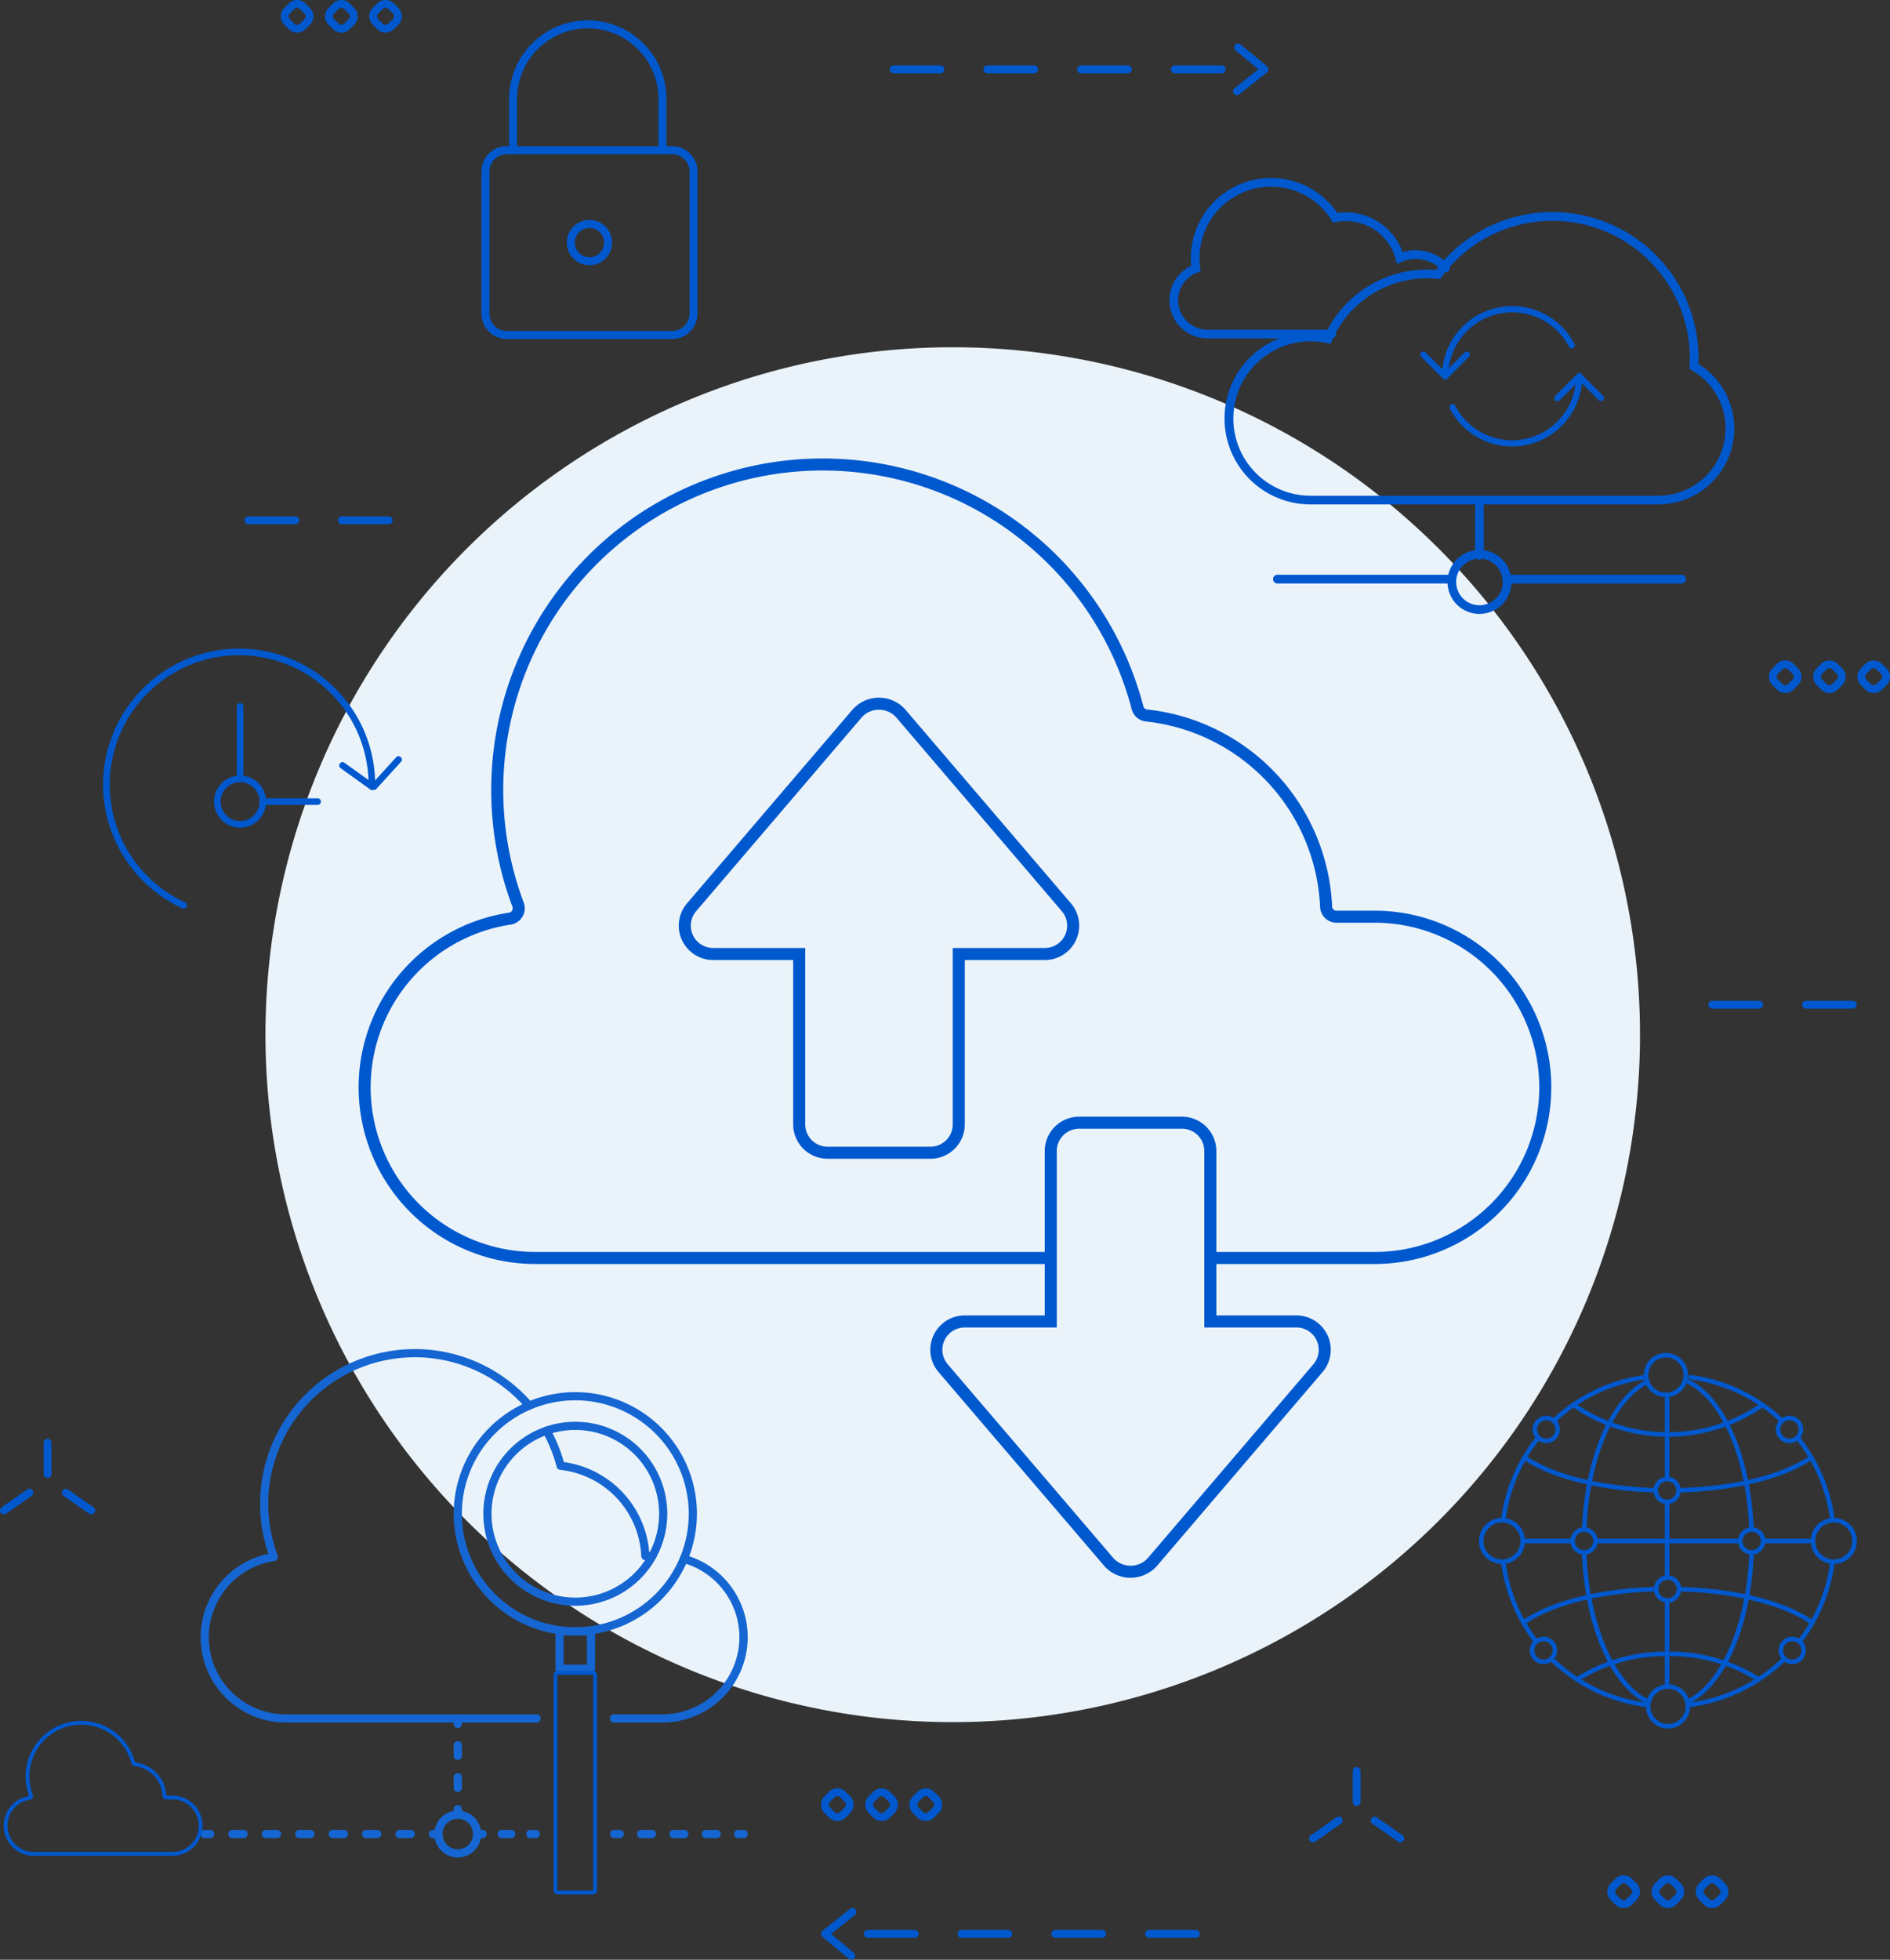 <svg id="Vetor_Nuvem" data-name="Vetor Nuvem" xmlns="http://www.w3.org/2000/svg" width="345.496" height="358.161" viewBox="0 0 345.496 358.161">
  <rect x="0" y="0" width="345.496" height="358.161" fill="#333333" stroke="none"/>
  <g id="Grupo_6574" data-name="Grupo 6574" transform="translate(0 0)">
    <g id="Grupo_6420" data-name="Grupo 6420" transform="translate(48.527 63.466)">
      <path id="Caminho_14816" data-name="Caminho 14816" d="M125.635,0A125.635,125.635,0,1,1,0,125.635,125.635,125.635,0,0,1,125.635,0Z" fill="#eaf3f9"/>
    </g>
    <g id="Grupo_6573" data-name="Grupo 6573">
      <g id="Grupo_6424" data-name="Grupo 6424" transform="translate(239.3 322.926)">
        <g id="Grupo_6421" data-name="Grupo 6421" transform="translate(11.282 9.094)">
          <path id="Caminho_14690" data-name="Caminho 14690" d="M959.618,959.767a.709.709,0,0,1-.408-.128l-4.685-3.27a.714.714,0,1,1,.817-1.171l4.685,3.268a.714.714,0,0,1-.409,1.3Z" transform="translate(-954.22 -955.07)" fill="#0058ce"/>
        </g>
        <g id="Grupo_6422" data-name="Grupo 6422" transform="translate(7.983)">
          <path id="Caminho_14691" data-name="Caminho 14691" d="M952.547,955.63a.714.714,0,0,1-.714-.715V949.2a.714.714,0,0,1,1.427,0v5.713A.713.713,0,0,1,952.547,955.63Z" transform="translate(-951.833 -948.489)" fill="#0058ce"/>
        </g>
        <g id="Grupo_6423" data-name="Grupo 6423" transform="translate(0 9.095)">
          <path id="Caminho_14692" data-name="Caminho 14692" d="M946.772,959.767a.714.714,0,0,1-.409-1.3l4.685-3.268a.714.714,0,1,1,.816,1.171l-4.684,3.27A.709.709,0,0,1,946.772,959.767Z" transform="translate(-946.056 -955.07)" fill="#0058ce"/>
        </g>
      </g>
      <g id="Grupo_6427" data-name="Grupo 6427" transform="translate(150.083 348.71)">
        <g id="Grupo_6425" data-name="Grupo 6425" transform="translate(7.832 4.011)">
          <path id="Caminho_14693" data-name="Caminho 14693" d="M922.276,989.23h-8.57a.714.714,0,0,1,0-1.429h8.57a.714.714,0,0,1,0,1.429Zm-17.138,0h-8.57a.714.714,0,1,1,0-1.429h8.57a.714.714,0,0,1,0,1.429Zm-17.139,0H879.43a.714.714,0,0,1,0-1.429H888a.714.714,0,1,1,0,1.429Zm-17.137,0h-8.57a.714.714,0,0,1,0-1.429h8.57a.714.714,0,0,1,0,1.429Z" transform="translate(-861.578 -987.801)" fill="#0058ce"/>
        </g>
        <g id="Grupo_6426" data-name="Grupo 6426">
          <path id="Caminho_14694" data-name="Caminho 14694" d="M861.45,994.349a.714.714,0,0,1-.456-.164l-4.826-4.01a.716.716,0,0,1,.012-1.11l5.039-4.009a.714.714,0,0,1,.89,1.118l-4.352,3.463,4.15,3.449a.714.714,0,0,1-.458,1.263Z" transform="translate(-855.911 -984.899)" fill="#0058ce"/>
        </g>
      </g>
      <g id="Grupo_6431" data-name="Grupo 6431" transform="translate(150.083 326.839)">
        <g id="Grupo_6428" data-name="Grupo 6428">
          <path id="Caminho_14695" data-name="Caminho 14695" d="M886.013,953.721a2.135,2.135,0,0,1-1.515-.626l-.842-.842a2.147,2.147,0,0,1,0-3.031l.842-.84a2.146,2.146,0,0,1,3.03,0l.841.84a2.144,2.144,0,0,1,0,3.031h0l-.841.842A2.135,2.135,0,0,1,886.013,953.721Zm0-4.538a.71.71,0,0,0-.5.209l-.842.842a.716.716,0,0,0,0,1.012l.842.84a.714.714,0,0,0,1.01,0l.842-.84a.718.718,0,0,0,0-1.012l-.842-.842A.712.712,0,0,0,886.013,949.183Zm1.851,2.566h0Z" transform="translate(-883.031 -947.757)" fill="#0058ce"/>
        </g>
        <g id="Grupo_6429" data-name="Grupo 6429" transform="translate(8.083 0.019)">
          <path id="Caminho_14696" data-name="Caminho 14696" d="M891.864,953.718a2.124,2.124,0,0,1-1.514-.627l-.842-.842a2.145,2.145,0,0,1,0-3.031l.842-.84a2.192,2.192,0,0,1,3.029,0l.842.84a2.148,2.148,0,0,1,0,3.031h0l-.843.842A2.12,2.12,0,0,1,891.864,953.718Zm0-4.54a.711.711,0,0,0-.506.208l-.842.842a.715.715,0,0,0,0,1.012l.842.84a.729.729,0,0,0,1.01,0l.843-.84a.717.717,0,0,0,0-1.012l-.84-.842A.713.713,0,0,0,891.864,949.178Zm1.852,2.566h0Z" transform="translate(-888.88 -947.771)" fill="#0058ce"/>
        </g>
        <g id="Grupo_6430" data-name="Grupo 6430" transform="translate(16.168 0.019)">
          <path id="Caminho_14697" data-name="Caminho 14697" d="M897.714,953.718a2.13,2.13,0,0,1-1.516-.627l-.84-.842a2.145,2.145,0,0,1,0-3.031l.842-.84a2.192,2.192,0,0,1,3.029,0l.842.84a2.147,2.147,0,0,1,0,3.031h0l-.842.842A2.127,2.127,0,0,1,897.714,953.718Zm0-4.54a.7.7,0,0,0-.5.208l-.843.842a.718.718,0,0,0,0,1.012l.841.84a.728.728,0,0,0,1.01,0l.841-.84a.715.715,0,0,0,0-1.012l-.841-.842A.708.708,0,0,0,897.714,949.178Zm1.852,2.566h0Z" transform="translate(-894.73 -947.771)" fill="#0058ce"/>
        </g>
      </g>
      <g id="Grupo_6435" data-name="Grupo 6435" transform="translate(293.825 342.743)">
        <g id="Grupo_6432" data-name="Grupo 6432">
          <path id="Caminho_14698" data-name="Caminho 14698" d="M983.379,988.706a2.141,2.141,0,0,1-1.514-.626l-.841-.843a2.145,2.145,0,0,1,0-3.029l.841-.843a2.148,2.148,0,0,1,3.029,0l.843.843a2.146,2.146,0,0,1,0,3.029h0l-.842.843A2.142,2.142,0,0,1,983.379,988.706Zm0-4.539a.716.716,0,0,0-.506.208l-.841.843a.715.715,0,0,0,0,1.009l.841.843a.714.714,0,0,0,1.01,0l.842-.843a.715.715,0,0,0,0-1.009l-.842-.843A.714.714,0,0,0,983.381,984.167Zm1.852,2.565h0Z" transform="translate(-980.397 -982.74)" fill="#0058ce"/>
        </g>
        <g id="Grupo_6433" data-name="Grupo 6433" transform="translate(8.084)">
          <path id="Caminho_14699" data-name="Caminho 14699" d="M989.229,988.707a2.135,2.135,0,0,1-1.515-.627l-.841-.843a2.145,2.145,0,0,1,0-3.029l.841-.843a2.148,2.148,0,0,1,3.029,0l.843.843a2.146,2.146,0,0,1,0,3.029l-.842.843A2.137,2.137,0,0,1,989.229,988.707Zm0-4.54a.716.716,0,0,0-.5.208l-.842.843a.715.715,0,0,0,0,1.009l.842.843a.729.729,0,0,0,1.01,0l.841-.843h0a.715.715,0,0,0,0-1.009l-.841-.843A.711.711,0,0,0,989.229,984.167Z" transform="translate(-986.247 -982.74)" fill="#0058ce"/>
        </g>
        <g id="Grupo_6434" data-name="Grupo 6434" transform="translate(16.168)">
          <path id="Caminho_14700" data-name="Caminho 14700" d="M995.08,988.707a2.133,2.133,0,0,1-1.514-.627l-.842-.843a2.142,2.142,0,0,1,0-3.029l.842-.843a2.148,2.148,0,0,1,3.029,0l.842.843a2.143,2.143,0,0,1,0,3.029l-.842.843A2.13,2.13,0,0,1,995.08,988.707Zm0-4.54a.719.719,0,0,0-.506.208l-.84.843a.711.711,0,0,0,0,1.009l.841.843a.729.729,0,0,0,1.009,0l.841-.843h0a.712.712,0,0,0,0-1.009l-.841-.843A.713.713,0,0,0,995.08,984.167Z" transform="translate(-992.096 -982.74)" fill="#0058ce"/>
        </g>
      </g>
      <g id="Grupo_6439" data-name="Grupo 6439" transform="translate(0 262.974)">
        <g id="Grupo_6436" data-name="Grupo 6436" transform="translate(11.281 9.094)">
          <path id="Caminho_14701" data-name="Caminho 14701" d="M816.432,964.758a.724.724,0,0,1-.409-.128l-4.685-3.27a.715.715,0,0,1,.818-1.172l4.685,3.27a.714.714,0,0,1-.409,1.3Z" transform="translate(-811.033 -960.059)" fill="#0058ce"/>
        </g>
        <g id="Grupo_6437" data-name="Grupo 6437" transform="translate(7.983)">
          <path id="Caminho_14702" data-name="Caminho 14702" d="M809.362,960.621a.713.713,0,0,1-.714-.714v-5.713a.714.714,0,1,1,1.427,0v5.713A.713.713,0,0,1,809.362,960.621Z" transform="translate(-808.647 -953.479)" fill="#0058ce"/>
        </g>
        <g id="Grupo_6438" data-name="Grupo 6438" transform="translate(0 9.095)">
          <path id="Caminho_14703" data-name="Caminho 14703" d="M803.585,964.757a.714.714,0,0,1-.409-1.3l4.685-3.27a.715.715,0,0,1,.818,1.172l-4.686,3.27A.717.717,0,0,1,803.585,964.757Z" transform="translate(-802.87 -960.06)" fill="#0058ce"/>
        </g>
      </g>
      <g id="Grupo_6440" data-name="Grupo 6440" transform="translate(44.665 94.372)">
        <path id="Caminho_14704" data-name="Caminho 14704" d="M838.487,799.4h-8.569a.714.714,0,1,1,0-1.427h8.569a.714.714,0,0,1,0,1.427Zm-17.139,0h-8.569a.714.714,0,0,1,0-1.427h8.569a.714.714,0,1,1,0,1.427Z" transform="translate(-812.066 -797.969)" fill="#0058ce"/>
      </g>
      <g id="Grupo_6443" data-name="Grupo 6443" transform="translate(162.628 7.95)">
        <g id="Grupo_6441" data-name="Grupo 6441" transform="translate(0 4.01)">
          <path id="Caminho_14705" data-name="Caminho 14705" d="M974.967,732.113H966.4a.714.714,0,0,1,0-1.429h8.57a.714.714,0,0,1,0,1.429Zm-17.138,0H949.26a.714.714,0,0,1,0-1.429h8.569a.714.714,0,0,1,0,1.429Zm-17.139,0h-8.57a.714.714,0,0,1,0-1.429h8.57a.714.714,0,0,1,0,1.429Zm-17.138,0h-8.569a.714.714,0,1,1,0-1.429h8.569a.714.714,0,0,1,0,1.429Z" transform="translate(-914.269 -730.684)" fill="#0058ce"/>
        </g>
        <g id="Grupo_6442" data-name="Grupo 6442" transform="translate(62.777)">
          <path id="Caminho_14706" data-name="Caminho 14706" d="M960.41,737.232a.713.713,0,0,1-.445-1.273l4.352-3.463-4.15-3.449a.714.714,0,1,1,.912-1.1l4.826,4.009a.715.715,0,0,1-.011,1.11l-5.039,4.01A.711.711,0,0,1,960.41,737.232Z" transform="translate(-959.695 -727.783)" fill="#0058ce"/>
        </g>
      </g>
      <g id="Grupo_6447" data-name="Grupo 6447" transform="translate(323.361 120.692)">
        <g id="Grupo_6444" data-name="Grupo 6444">
          <path id="Caminho_14707" data-name="Caminho 14707" d="M988.653,945.4a2.13,2.13,0,0,1-1.514-.626l-.842-.842a2.145,2.145,0,0,1,0-3.031l.842-.84a2.14,2.14,0,0,1,3.029,0l.843.84a2.147,2.147,0,0,1,0,3.031h0l-.843.842A2.13,2.13,0,0,1,988.653,945.4Zm0-4.539a.709.709,0,0,0-.5.21l-.842.84a.716.716,0,0,0,0,1.012l.842.84a.713.713,0,0,0,1.01,0l.842-.84a.717.717,0,0,0,0-1.012l-.84-.84A.712.712,0,0,0,988.653,940.861Zm1.852,2.566h0Z" transform="translate(-985.67 -939.433)" fill="#0058ce"/>
        </g>
        <g id="Grupo_6445" data-name="Grupo 6445" transform="translate(8.084 0.021)">
          <path id="Caminho_14708" data-name="Caminho 14708" d="M994.5,945.395a2.13,2.13,0,0,1-1.516-.627l-.84-.842a2.144,2.144,0,0,1,0-3.03l.842-.84a2.194,2.194,0,0,1,3.03,0l.842.84a2.144,2.144,0,0,1,0,3.03h0l-.842.842A2.126,2.126,0,0,1,994.5,945.395Zm0-4.54a.708.708,0,0,0-.5.21l-.842.841a.715.715,0,0,0,0,1.011l.842.84a.726.726,0,0,0,1.009,0l.842-.84a.716.716,0,0,0,0-1.011l-.842-.841A.707.707,0,0,0,994.5,940.855Zm1.852,2.567h0Z" transform="translate(-991.52 -939.448)" fill="#0058ce"/>
        </g>
        <g id="Grupo_6446" data-name="Grupo 6446" transform="translate(16.169 0.021)">
          <path id="Caminho_14709" data-name="Caminho 14709" d="M1000.354,945.395a2.129,2.129,0,0,1-1.516-.627l-.842-.842a2.147,2.147,0,0,1,0-3.03l.842-.84a2.195,2.195,0,0,1,3.031,0l.842.84a2.146,2.146,0,0,1,0,3.03h0l-.842.842A2.126,2.126,0,0,1,1000.354,945.395Zm0-4.54a.71.71,0,0,0-.505.21l-.842.841a.715.715,0,0,0,0,1.011l.842.84a.728.728,0,0,0,1.009,0l.843-.84a.715.715,0,0,0,0-1.011l-.842-.841A.708.708,0,0,0,1000.354,940.855Zm1.851,2.567h0Z" transform="translate(-997.37 -939.448)" fill="#0058ce"/>
        </g>
      </g>
      <g id="Grupo_6567" data-name="Grupo 6567" transform="translate(18.852 118.539)">
        <g id="Grupo_6562" data-name="Grupo 6562">
          <path id="Caminho_14807" data-name="Caminho 14807" d="M981.9,812.908a.592.592,0,0,1-.252-.056,24.868,24.868,0,1,1,35.254-22.6.605.605,0,1,1-1.21,0,23.655,23.655,0,1,0-33.537,21.5.605.605,0,0,1-.253,1.155Z" transform="translate(-967.173 -765.388)" fill="#0058ce"/>
        </g>
        <g id="Grupo_6563" data-name="Grupo 6563" transform="translate(43.167 19.674)">
          <path id="Caminho_14808" data-name="Caminho 14808" d="M1018.2,792.178l-5.594-4.018a.6.6,0,1,1,.705-.983l5.158,3.7,4.28-4.7a.605.605,0,1,1,.9.815l-4.644,5.1Z" transform="translate(-1012.357 -785.982)" fill="#0058ce"/>
        </g>
        <g id="Grupo_6564" data-name="Grupo 6564" transform="translate(24.429 9.96)">
          <path id="Caminho_14809" data-name="Caminho 14809" d="M993.349,789.54a.6.6,0,0,1-.6-.6V776.418a.6.6,0,1,1,1.209,0v12.517A.6.6,0,0,1,993.349,789.54Z" transform="translate(-992.744 -775.813)" fill="#0058ce"/>
        </g>
        <g id="Grupo_6565" data-name="Grupo 6565" transform="translate(28.586 27.359)">
          <path id="Caminho_14810" data-name="Caminho 14810" d="M1007.719,795.236H997.7a.605.605,0,0,1,0-1.21h10.019a.605.605,0,1,1,0,1.21Z" transform="translate(-997.095 -794.026)" fill="#0058ce"/>
        </g>
        <g id="Grupo_6566" data-name="Grupo 6566" transform="translate(20.272 23.203)">
          <path id="Caminho_14811" data-name="Caminho 14811" d="M993.154,799.2a4.762,4.762,0,1,1,4.761-4.761A4.767,4.767,0,0,1,993.154,799.2Zm0-8.312a3.551,3.551,0,1,0,3.552,3.552A3.555,3.555,0,0,0,993.154,790.886Z" transform="translate(-988.392 -789.675)" fill="#0058ce"/>
        </g>
      </g>
      <g id="Grupo_6568" data-name="Grupo 6568" transform="translate(312.294 182.912)">
        <path id="Caminho_14812" data-name="Caminho 14812" d="M1038.855,833.432h-8.57a.714.714,0,1,1,0-1.429h8.57a.714.714,0,0,1,0,1.429Zm-17.139,0h-8.57a.714.714,0,0,1,0-1.429h8.57a.714.714,0,0,1,0,1.429Z" transform="translate(-1012.433 -832.003)" fill="#0058ce"/>
      </g>
      <g id="Grupo_6572" data-name="Grupo 6572" transform="translate(51.332)">
        <g id="Grupo_6569" data-name="Grupo 6569">
          <path id="Caminho_14813" data-name="Caminho 14813" d="M866.661,714.014a2.137,2.137,0,0,1-1.516-.627l-.842-.842a2.145,2.145,0,0,1,0-3.029l.842-.843a2.15,2.15,0,0,1,3.031,0l.842.843a2.147,2.147,0,0,1,0,3.029h0l-.842.842A2.137,2.137,0,0,1,866.661,714.014Zm0-4.538a.715.715,0,0,0-.506.207l-.841.842a.716.716,0,0,0,0,1.01l.841.843a.714.714,0,0,0,1.01,0l.842-.843a.716.716,0,0,0,0-1.01l-.842-.842A.713.713,0,0,0,866.661,709.476Zm1.852,2.565h0Z" transform="translate(-863.677 -708.048)" fill="#0058ce"/>
        </g>
        <g id="Grupo_6570" data-name="Grupo 6570" transform="translate(8.084)">
          <path id="Caminho_14814" data-name="Caminho 14814" d="M872.511,714.016a2.129,2.129,0,0,1-1.516-.629l-.842-.842a2.145,2.145,0,0,1,0-3.029l.843-.843a2.146,2.146,0,0,1,3.028,0l.843.843a2.145,2.145,0,0,1,0,3.029l-.842.842A2.13,2.13,0,0,1,872.511,714.016Zm0-4.54a.715.715,0,0,0-.506.207l-.842.842a.716.716,0,0,0,0,1.01l.842.843a.727.727,0,0,0,1.01,0l.842-.843h0a.716.716,0,0,0,0-1.01l-.842-.842A.709.709,0,0,0,872.511,709.476Z" transform="translate(-869.527 -708.048)" fill="#0058ce"/>
        </g>
        <g id="Grupo_6571" data-name="Grupo 6571" transform="translate(16.168)">
          <path id="Caminho_14815" data-name="Caminho 14815" d="M878.359,714.016a2.128,2.128,0,0,1-1.514-.629l-.842-.842a2.143,2.143,0,0,1,0-3.029l.842-.843a2.148,2.148,0,0,1,3.029,0l.841.843a2.142,2.142,0,0,1,0,3.029l-.841.842A2.127,2.127,0,0,1,878.359,714.016Zm0-4.54a.717.717,0,0,0-.507.207l-.84.842a.714.714,0,0,0,0,1.01l.842.843a.731.731,0,0,0,1.009,0l.842-.843h0a.714.714,0,0,0,0-1.01l-.842-.842A.708.708,0,0,0,878.361,709.476Z" transform="translate(-875.376 -708.048)" fill="#0058ce"/>
        </g>
      </g>
      <g id="Grupo_6640" data-name="Grupo 6640" transform="translate(36.673 246.558)">
        <g id="Grupo_6581" data-name="Grupo 6581" transform="translate(46.264 66.762)">
          <g id="Grupo_6576" data-name="Grupo 6576">
            <g id="Grupo_6575" data-name="Grupo 6575">
              <path id="Caminho_14817" data-name="Caminho 14817" d="M168,347.3a.748.748,0,0,1-.748-.748v-1a.748.748,0,1,1,1.5,0v1A.748.748,0,0,1,168,347.3Z" transform="translate(-167.252 -344.806)" fill="#1566d2"/>
            </g>
          </g>
          <g id="Grupo_6578" data-name="Grupo 6578" transform="translate(0 4.892)">
            <g id="Grupo_6577" data-name="Grupo 6577">
              <path id="Caminho_14818" data-name="Caminho 14818" d="M168,356.55a.748.748,0,0,1-.748-.748v-1.95a.748.748,0,1,1,1.5,0v1.95A.748.748,0,0,1,168,356.55Zm0-5.847a.748.748,0,0,1-.748-.748v-1.948a.748.748,0,1,1,1.5,0v1.948A.748.748,0,0,1,168,350.7Z" transform="translate(-167.252 -347.26)" fill="#1566d2"/>
            </g>
          </g>
          <g id="Grupo_6580" data-name="Grupo 6580" transform="translate(0 16.585)">
            <g id="Grupo_6579" data-name="Grupo 6579">
              <path id="Caminho_14819" data-name="Caminho 14819" d="M168,355.617a.748.748,0,0,1-.748-.748v-1a.748.748,0,1,1,1.5,0v1A.748.748,0,0,1,168,355.617Z" transform="translate(-167.252 -353.125)" fill="#1566d2"/>
            </g>
          </g>
        </g>
        <g id="Grupo_6588" data-name="Grupo 6588" transform="translate(0 87.881)">
          <g id="Grupo_6583" data-name="Grupo 6583">
            <g id="Grupo_6582" data-name="Grupo 6582">
              <path id="Caminho_14820" data-name="Caminho 14820" d="M145.79,356.894h-1a.748.748,0,1,1,0-1.5h1a.748.748,0,1,1,0,1.5Z" transform="translate(-144.046 -355.399)" fill="#1566d2"/>
            </g>
          </g>
          <g id="Grupo_6585" data-name="Grupo 6585" transform="translate(5.072)">
            <g id="Grupo_6584" data-name="Grupo 6584">
              <path id="Caminho_14821" data-name="Caminho 14821" d="M179.925,356.894h-2.038a.748.748,0,1,1,0-1.5h2.038a.748.748,0,1,1,0,1.5Zm-6.112,0h-2.035a.748.748,0,1,1,0-1.5h2.035a.748.748,0,1,1,0,1.5Zm-6.108,0h-2.037a.748.748,0,1,1,0-1.5H167.7a.748.748,0,1,1,0,1.5Zm-6.11,0h-2.035a.748.748,0,1,1,0-1.5h2.035a.748.748,0,1,1,0,1.5Zm-6.11,0h-2.037a.748.748,0,1,1,0-1.5h2.037a.748.748,0,1,1,0,1.5Zm-6.11,0h-2.036a.748.748,0,1,1,0-1.5h2.036a.748.748,0,1,1,0,1.5Z" transform="translate(-146.59 -355.399)" fill="#1566d2"/>
            </g>
          </g>
          <g id="Grupo_6587" data-name="Grupo 6587" transform="translate(41.732)">
            <g id="Grupo_6586" data-name="Grupo 6586">
              <path id="Caminho_14822" data-name="Caminho 14822" d="M166.723,356.894h-1a.748.748,0,1,1,0-1.5h1a.748.748,0,1,1,0,1.5Z" transform="translate(-164.979 -355.399)" fill="#1566d2"/>
            </g>
          </g>
        </g>
        <g id="Grupo_6590" data-name="Grupo 6590" transform="translate(42.729 84.344)">
          <g id="Grupo_6589" data-name="Grupo 6589">
            <path id="Caminho_14823" data-name="Caminho 14823" d="M169.761,362.194a4.284,4.284,0,1,1,4.284-4.284A4.287,4.287,0,0,1,169.761,362.194Zm0-7.073a2.789,2.789,0,1,0,2.789,2.789A2.79,2.79,0,0,0,169.761,355.12Z" transform="translate(-165.479 -353.625)" fill="#1566d2"/>
          </g>
        </g>
        <g id="Grupo_6597" data-name="Grupo 6597" transform="translate(74.858 87.881)">
          <g id="Grupo_6592" data-name="Grupo 6592">
            <g id="Grupo_6591" data-name="Grupo 6591">
              <path id="Caminho_14824" data-name="Caminho 14824" d="M183.339,356.894h-1a.748.748,0,1,1,0-1.5h1a.748.748,0,1,1,0,1.5Z" transform="translate(-181.595 -355.399)" fill="#1566d2"/>
            </g>
          </g>
          <g id="Grupo_6594" data-name="Grupo 6594" transform="translate(4.934)">
            <g id="Grupo_6593" data-name="Grupo 6593">
              <path id="Caminho_14825" data-name="Caminho 14825" d="M198.605,356.894h-1.968a.748.748,0,1,1,0-1.5h1.968a.748.748,0,1,1,0,1.5Zm-5.909,0h-1.97a.748.748,0,1,1,0-1.5h1.97a.748.748,0,1,1,0,1.5Zm-5.907,0h-1.972a.748.748,0,1,1,0-1.5h1.972a.748.748,0,1,1,0,1.5Z" transform="translate(-184.07 -355.399)" fill="#1566d2"/>
            </g>
          </g>
          <g id="Grupo_6596" data-name="Grupo 6596" transform="translate(22.663)">
            <g id="Grupo_6595" data-name="Grupo 6595">
              <path id="Caminho_14826" data-name="Caminho 14826" d="M194.707,356.894h-1a.748.748,0,1,1,0-1.5h1a.748.748,0,0,1,0,1.5Z" transform="translate(-192.963 -355.399)" fill="#1566d2"/>
            </g>
          </g>
        </g>
        <g id="Grupo_6604" data-name="Grupo 6604" transform="translate(49.801 87.881)">
          <g id="Grupo_6599" data-name="Grupo 6599">
            <g id="Grupo_6598" data-name="Grupo 6598">
              <path id="Caminho_14827" data-name="Caminho 14827" d="M170.77,356.894h-1a.748.748,0,1,1,0-1.5h1a.748.748,0,1,1,0,1.5Z" transform="translate(-169.026 -355.399)" fill="#1566d2"/>
            </g>
          </g>
          <g id="Grupo_6601" data-name="Grupo 6601" transform="translate(4.492)">
            <g id="Grupo_6600" data-name="Grupo 6600">
              <path id="Caminho_14828" data-name="Caminho 14828" d="M173.773,356.894h-1.746a.748.748,0,1,1,0-1.5h1.746a.748.748,0,0,1,0,1.5Z" transform="translate(-171.279 -355.399)" fill="#1566d2"/>
            </g>
          </g>
          <g id="Grupo_6603" data-name="Grupo 6603" transform="translate(9.733)">
            <g id="Grupo_6602" data-name="Grupo 6602">
              <path id="Caminho_14829" data-name="Caminho 14829" d="M175.652,356.894h-1a.748.748,0,0,1,0-1.5h1a.748.748,0,1,1,0,1.5Z" transform="translate(-173.908 -355.399)" fill="#1566d2"/>
            </g>
          </g>
        </g>
        <g id="Grupo_6624" data-name="Grupo 6624" transform="translate(46.264 7.869)">
          <g id="Grupo_6623" data-name="Grupo 6623">
            <path id="Caminho_14839" data-name="Caminho 14839" d="M189.481,359.723a22.229,22.229,0,1,1,22.231-22.229A22.254,22.254,0,0,1,189.481,359.723Zm0-42.962a20.734,20.734,0,1,0,20.736,20.734A20.759,20.759,0,0,0,189.481,316.76Z" transform="translate(-167.252 -315.265)" fill="#1566d2"/>
          </g>
        </g>
        <g id="Grupo_6626" data-name="Grupo 6626" transform="translate(51.683 13.285)">
          <g id="Grupo_6625" data-name="Grupo 6625">
            <path id="Caminho_14840" data-name="Caminho 14840" d="M186.78,351.609a16.813,16.813,0,1,1,16.814-16.814A16.833,16.833,0,0,1,186.78,351.609Zm0-32.131A15.318,15.318,0,1,0,202.1,334.794,15.334,15.334,0,0,0,186.78,319.477Z" transform="translate(-169.97 -317.982)" fill="#1566d2"/>
          </g>
        </g>
        <g id="Grupo_6628" data-name="Grupo 6628" transform="translate(64.874 50.831)">
          <g id="Grupo_6627" data-name="Grupo 6627">
            <path id="Caminho_14841" data-name="Caminho 14841" d="M183.078,345.164h-5.744a.748.748,0,0,1-.748-.747v-6.854a.748.748,0,0,1,.748-.748h5.744a.748.748,0,0,1,.748.748v6.854A.748.748,0,0,1,183.078,345.164Zm-5-1.5h4.248V338.31h-4.248Z" transform="translate(-176.587 -336.815)" fill="#1566d2"/>
          </g>
        </g>
        <g id="Grupo_6629" data-name="Grupo 6629" transform="translate(64.875 59.181)">
          <rect id="Retângulo_3137" data-name="Retângulo 3137" width="7.239" height="40.138" rx="0.375" fill="none" stroke="#0058ce" stroke-width="0.7"/>
        </g>
        <g id="Grupo_6635" data-name="Grupo 6635" transform="translate(62.489 14.169)">
          <g id="Grupo_6634" data-name="Grupo 6634">
            <path id="Caminho_14844" data-name="Caminho 14844" d="M195.483,342.829H194.2a.75.75,0,0,1-.748-.716,16.609,16.609,0,0,0-14.817-15.782.744.744,0,0,1-.65-.554,26.541,26.541,0,0,0-2.5-6.242.747.747,0,0,1,1.306-.728,27.951,27.951,0,0,1,2.51,6.1,18.119,18.119,0,0,1,15.6,16.427h.58a.748.748,0,1,1,0,1.5Z" transform="translate(-175.39 -318.425)" fill="#1566d2"/>
          </g>
        </g>
        <g id="Grupo_6637" data-name="Grupo 6637" transform="translate(74.821 37.597)">
          <g id="Grupo_6636" data-name="Grupo 6636">
            <path id="Caminho_14845" data-name="Caminho 14845" d="M191.179,360.837h-8.856a.748.748,0,0,1,0-1.5h8.856a14.1,14.1,0,0,0,3.71-27.693.75.75,0,0,1-.522-.919.737.737,0,0,1,.919-.522,15.591,15.591,0,0,1-4.107,30.63Z" transform="translate(-181.576 -330.177)" fill="#1566d2"/>
          </g>
        </g>
        <g id="Grupo_6639" data-name="Grupo 6639" transform="translate(0 0)">
          <g id="Grupo_6638" data-name="Grupo 6638">
            <path id="Caminho_14846" data-name="Caminho 14846" d="M205.465,379.576H159.636a15.589,15.589,0,0,1-3.2-30.845,28.284,28.284,0,0,1,48.228-27.556.746.746,0,0,1-1.132.973,26.791,26.791,0,0,0-45.395,26.9.749.749,0,0,1-.588,1,14.094,14.094,0,0,0,2.091,28.032h45.829a.748.748,0,0,1,0,1.5Z" transform="translate(-144.046 -311.318)" fill="#1566d2"/>
          </g>
        </g>
      </g>
      <g id="Grupo_6728" data-name="Grupo 6728" transform="translate(1.031 314.864)">
        <g id="Grupo_6727" data-name="Grupo 6727" transform="translate(0 0)">
          <path id="Caminho_14884" data-name="Caminho 14884" d="M211.832,212.457h25.344a5.15,5.15,0,0,0,0-10.3h-1.152a.314.314,0,0,1-.315-.3,6.076,6.076,0,0,0-5.42-5.771.313.313,0,0,1-.273-.233,9.825,9.825,0,1,0-18.7,5.943.316.316,0,0,1-.248.422,5.149,5.149,0,0,0,.765,10.242Z" transform="translate(-206.682 -188.506)" fill="none" stroke="#0058ce" stroke-width="0.7"/>
        </g>
      </g>
      <g id="Grupo_6731" data-name="Grupo 6731" transform="translate(66.648 84.881)">
        <g id="Grupo_6727-2" data-name="Grupo 6727" transform="translate(0 0)">
          <path id="Caminho_14884-2" data-name="Caminho 14884" d="M237.865,333.533H391.328a31.186,31.186,0,0,0,0-62.372h-6.973a1.9,1.9,0,0,1-1.906-1.83,36.794,36.794,0,0,0-32.82-34.944,1.9,1.9,0,0,1-1.652-1.413A59.49,59.49,0,1,0,234.74,268.96a1.913,1.913,0,0,1-1.5,2.556,31.181,31.181,0,0,0,4.63,62.016Z" transform="translate(-206.682 -188.506)" fill="none" stroke="#0058ce" stroke-width="2.2"/>
        </g>
      </g>
      <g id="Grupo_6489" data-name="Grupo 6489" transform="translate(270.355 247.263)">
        <g id="Grupo_6471" data-name="Grupo 6471">
          <g id="Grupo_6448" data-name="Grupo 6448" transform="translate(13.55 4.027)">
            <path id="Caminho_14710" data-name="Caminho 14710" d="M821.36,869.108a.415.415,0,0,1-.281-.72,30.381,30.381,0,0,1,16.644-7.807.415.415,0,0,1,.109.823A29.561,29.561,0,0,0,821.641,869,.415.415,0,0,1,821.36,869.108Z" transform="translate(-820.945 -860.578)" fill="#0058ce"/>
          </g>
          <g id="Grupo_6449" data-name="Grupo 6449" transform="translate(4.105 15.34)">
            <path id="Caminho_14711" data-name="Caminho 14711" d="M809.591,889.765a.485.485,0,0,1-.059,0,.414.414,0,0,1-.352-.469,30.541,30.541,0,0,1,6.19-14.458.415.415,0,1,1,.653.512A29.7,29.7,0,0,0,810,889.409.414.414,0,0,1,809.591,889.765Z" transform="translate(-809.176 -874.675)" fill="#0058ce"/>
          </g>
          <g id="Grupo_6450" data-name="Grupo 6450" transform="translate(4.096 38.234)">
            <path id="Caminho_14712" data-name="Caminho 14712" d="M815.282,917.822a.416.416,0,0,1-.333-.166,30.57,30.57,0,0,1-5.781-13.979.414.414,0,1,1,.821-.116,29.721,29.721,0,0,0,5.625,13.6.415.415,0,0,1-.332.664Z" transform="translate(-809.164 -903.205)" fill="#0058ce"/>
          </g>
          <g id="Grupo_6451" data-name="Grupo 6451" transform="translate(12.857 55.515)">
            <path id="Caminho_14713" data-name="Caminho 14713" d="M838.065,933.984l-.049,0a30.712,30.712,0,0,1-17.809-8.532.415.415,0,0,1,.58-.592,29.859,29.859,0,0,0,17.326,8.3.415.415,0,0,1-.048.827Z" transform="translate(-820.082 -924.739)" fill="#0058ce"/>
          </g>
          <g id="Grupo_6452" data-name="Grupo 6452" transform="translate(16.87 9.078)">
            <path id="Caminho_14714" data-name="Caminho 14714" d="M842.724,873.1a30.415,30.415,0,0,1-17.463-5.47.414.414,0,1,1,.474-.68,29.6,29.6,0,0,0,16.99,5.32.415.415,0,1,1,0,.83Z" transform="translate(-825.083 -866.872)" fill="#0058ce"/>
          </g>
          <g id="Grupo_6453" data-name="Grupo 6453" transform="translate(17.999 54.589)">
            <path id="Caminho_14715" data-name="Caminho 14715" d="M826.9,928.783a.415.415,0,0,1-.216-.77,30.556,30.556,0,0,1,15.866-4.428.414.414,0,1,1,0,.829,29.717,29.717,0,0,0-15.435,4.308A.412.412,0,0,1,826.9,928.783Z" transform="translate(-826.49 -923.585)" fill="#0058ce"/>
          </g>
          <g id="Grupo_6454" data-name="Grupo 6454" transform="translate(18.856 4.865)">
            <path id="Caminho_14716" data-name="Caminho 14716" d="M827.973,889.029h-.019a.414.414,0,0,1-.4-.433c.566-12.954,5.283-23.777,11.738-26.933a.415.415,0,0,1,.365.745c-6.19,3.027-10.72,13.565-11.274,26.224A.414.414,0,0,1,827.973,889.029Z" transform="translate(-827.558 -861.622)" fill="#0058ce"/>
          </g>
          <g id="Grupo_6455" data-name="Grupo 6455" transform="translate(18.844 36.387)">
            <path id="Caminho_14717" data-name="Caminho 14717" d="M839.635,928.678a.4.4,0,0,1-.175-.04c-6.614-3.082-11.4-14.055-11.917-27.3a.414.414,0,0,1,.4-.431.426.426,0,0,1,.431.4c.494,12.745,5.2,23.677,11.439,26.586a.415.415,0,0,1-.176.791Z" transform="translate(-827.543 -900.903)" fill="#0058ce"/>
          </g>
          <g id="Grupo_6456" data-name="Grupo 6456" transform="translate(7.926 18.709)">
            <path id="Caminho_14718" data-name="Caminho 14718" d="M838.184,885.672h-.012c-10-.291-18.995-2.55-24.056-6.043a.414.414,0,1,1,.471-.682c4.935,3.4,13.761,5.608,23.608,5.9a.415.415,0,0,1-.012.829Z" transform="translate(-813.937 -878.873)" fill="#0058ce"/>
          </g>
          <g id="Grupo_6457" data-name="Grupo 6457" transform="translate(7.926 42.764)">
            <path id="Caminho_14719" data-name="Caminho 14719" d="M814.352,915.646a.414.414,0,0,1-.236-.755c5.058-3.489,14.045-5.748,24.039-6.042a.444.444,0,0,1,.427.4.416.416,0,0,1-.4.427c-9.841.289-18.66,2.493-23.592,5.894A.408.408,0,0,1,814.352,915.646Z" transform="translate(-813.937 -908.849)" fill="#0058ce"/>
          </g>
          <g id="Grupo_6458" data-name="Grupo 6458" transform="translate(33.981 45.027)">
            <path id="Caminho_14720" data-name="Caminho 14720" d="M846.821,927.492a.414.414,0,0,1-.415-.415V912.083a.414.414,0,0,1,.829,0v14.993A.414.414,0,0,1,846.821,927.492Z" transform="translate(-846.406 -911.669)" fill="#0058ce"/>
          </g>
          <g id="Grupo_6459" data-name="Grupo 6459" transform="translate(33.981 26.896)">
            <path id="Caminho_14721" data-name="Caminho 14721" d="M846.821,903.531a.415.415,0,0,1-.415-.415V889.489a.414.414,0,0,1,.829,0v13.627A.415.415,0,0,1,846.821,903.531Z" transform="translate(-846.406 -889.075)" fill="#0058ce"/>
          </g>
          <g id="Grupo_6460" data-name="Grupo 6460" transform="translate(33.981 7.882)">
            <path id="Caminho_14722" data-name="Caminho 14722" d="M846.821,880.767a.414.414,0,0,1-.415-.414V865.8a.414.414,0,1,1,.829,0v14.557A.414.414,0,0,1,846.821,880.767Z" transform="translate(-846.406 -865.381)" fill="#0058ce"/>
          </g>
          <g id="Grupo_6461" data-name="Grupo 6461" transform="translate(20.98 33.95)">
            <path id="Caminho_14723" data-name="Caminho 14723" d="M843.562,898.7H830.618a.415.415,0,0,1,0-.83h12.944a.415.415,0,0,1,0,.83Z" transform="translate(-830.204 -897.866)" fill="#0058ce"/>
          </g>
          <g id="Grupo_6462" data-name="Grupo 6462" transform="translate(8.216 33.95)">
            <path id="Caminho_14724" data-name="Caminho 14724" d="M823.209,898.7h-8.495a.415.415,0,1,1,0-.83h8.495a.415.415,0,1,1,0,.83Z" transform="translate(-814.299 -897.866)" fill="#0058ce"/>
          </g>
          <g id="Grupo_6463" data-name="Grupo 6463" transform="translate(0 30.157)">
            <path id="Caminho_14725" data-name="Caminho 14725" d="M808.269,901.555a4.208,4.208,0,1,1,4.208-4.208A4.214,4.214,0,0,1,808.269,901.555Zm0-7.587a3.379,3.379,0,1,0,3.378,3.379A3.384,3.384,0,0,0,808.269,893.968Z" transform="translate(-804.06 -893.139)" fill="#0058ce"/>
          </g>
          <g id="Grupo_6464" data-name="Grupo 6464" transform="translate(30.141)">
            <path id="Caminho_14726" data-name="Caminho 14726" d="M845.66,863.638A4.04,4.04,0,1,1,849.7,859.6,4.044,4.044,0,0,1,845.66,863.638Zm0-7.25a3.211,3.211,0,1,0,3.21,3.211A3.214,3.214,0,0,0,845.66,856.388Z" transform="translate(-841.62 -855.559)" fill="#0058ce"/>
          </g>
          <g id="Grupo_6465" data-name="Grupo 6465" transform="translate(30.524 60.562)">
            <path id="Caminho_14727" data-name="Caminho 14727" d="M846.138,939.107a4.04,4.04,0,1,1,4.04-4.04A4.045,4.045,0,0,1,846.138,939.107Zm0-7.25a3.21,3.21,0,1,0,3.21,3.21A3.215,3.215,0,0,0,846.138,931.857Z" transform="translate(-842.098 -931.028)" fill="#0058ce"/>
          </g>
          <g id="Grupo_6466" data-name="Grupo 6466" transform="translate(16.711 31.863)">
            <path id="Caminho_14728" data-name="Caminho 14728" d="M827.387,900.269a2.5,2.5,0,1,1,2.5-2.5A2.5,2.5,0,0,1,827.387,900.269Zm0-4.175a1.673,1.673,0,1,0,1.673,1.672A1.675,1.675,0,0,0,827.387,896.095Z" transform="translate(-824.885 -895.265)" fill="#0058ce"/>
          </g>
          <g id="Grupo_6467" data-name="Grupo 6467" transform="translate(31.978 40.643)">
            <path id="Caminho_14729" data-name="Caminho 14729" d="M846.411,911.212a2.5,2.5,0,1,1,2.5-2.5A2.505,2.505,0,0,1,846.411,911.212Zm0-4.176a1.673,1.673,0,1,0,1.673,1.673A1.676,1.676,0,0,0,846.411,907.036Z" transform="translate(-843.909 -906.207)" fill="#0058ce"/>
          </g>
          <g id="Grupo_6468" data-name="Grupo 6468" transform="translate(31.894 22.623)">
            <path id="Caminho_14730" data-name="Caminho 14730" d="M846.307,888.755a2.5,2.5,0,1,1,2.5-2.5A2.5,2.5,0,0,1,846.307,888.755Zm0-4.175a1.673,1.673,0,1,0,1.672,1.674A1.676,1.676,0,0,0,846.307,884.58Z" transform="translate(-843.805 -883.751)" fill="#0058ce"/>
          </g>
          <g id="Grupo_6469" data-name="Grupo 6469" transform="translate(9.803 11.48)">
            <path id="Caminho_14731" data-name="Caminho 14731" d="M818.778,874.87a2.5,2.5,0,1,1,2.5-2.5A2.505,2.505,0,0,1,818.778,874.87Zm0-4.176a1.674,1.674,0,1,0,1.673,1.673A1.675,1.675,0,0,0,818.778,870.694Z" transform="translate(-816.276 -869.865)" fill="#0058ce"/>
          </g>
          <g id="Grupo_6470" data-name="Grupo 6470" transform="translate(9.298 51.863)">
            <path id="Caminho_14732" data-name="Caminho 14732" d="M818.149,925.193a2.5,2.5,0,1,1,2.5-2.5A2.506,2.506,0,0,1,818.149,925.193Zm0-4.175a1.673,1.673,0,1,0,1.673,1.672A1.675,1.675,0,0,0,818.149,921.017Z" transform="translate(-815.647 -920.188)" fill="#0058ce"/>
          </g>
        </g>
        <g id="Grupo_6488" data-name="Grupo 6488" transform="translate(34.149 4.027)">
          <g id="Grupo_6472" data-name="Grupo 6472" transform="translate(4.129)">
            <path id="Caminho_14733" data-name="Caminho 14733" d="M868.593,869.108a.415.415,0,0,1-.281-.109A29.558,29.558,0,0,0,852.12,861.4a.415.415,0,0,1,.109-.823,30.379,30.379,0,0,1,16.644,7.807.414.414,0,0,1-.281.72Z" transform="translate(-851.76 -860.578)" fill="#0058ce"/>
          </g>
          <g id="Grupo_6473" data-name="Grupo 6473" transform="translate(23.885 11.313)">
            <path id="Caminho_14734" data-name="Caminho 14734" d="M882.9,889.765a.415.415,0,0,1-.41-.356,29.693,29.693,0,0,0-6.023-14.063.415.415,0,1,1,.653-.512,30.538,30.538,0,0,1,6.191,14.458.414.414,0,0,1-.351.469A.489.489,0,0,1,882.9,889.765Z" transform="translate(-876.379 -874.675)" fill="#0058ce"/>
          </g>
          <g id="Grupo_6474" data-name="Grupo 6474" transform="translate(24.298 34.207)">
            <path id="Caminho_14735" data-name="Caminho 14735" d="M877.308,917.822a.415.415,0,0,1-.331-.664,29.713,29.713,0,0,0,5.624-13.6.42.42,0,0,1,.469-.353.415.415,0,0,1,.352.469,30.567,30.567,0,0,1-5.782,13.979A.413.413,0,0,1,877.308,917.822Z" transform="translate(-876.894 -903.205)" fill="#0058ce"/>
          </g>
          <g id="Grupo_6475" data-name="Grupo 6475" transform="translate(3.672 51.488)">
            <path id="Caminho_14736" data-name="Caminho 14736" d="M851.605,933.984a.415.415,0,0,1-.048-.827,29.856,29.856,0,0,0,17.326-8.3.415.415,0,0,1,.581.592,30.708,30.708,0,0,1-17.81,8.532Z" transform="translate(-851.19 -924.74)" fill="#0058ce"/>
          </g>
          <g id="Grupo_6476" data-name="Grupo 6476" transform="translate(0 5.051)">
            <path id="Caminho_14737" data-name="Caminho 14737" d="M847.03,873.1a.415.415,0,1,1,0-.83,29.6,29.6,0,0,0,16.99-5.32.414.414,0,1,1,.473.681A30.414,30.414,0,0,1,847.03,873.1Z" transform="translate(-846.615 -866.872)" fill="#0058ce"/>
          </g>
          <g id="Grupo_6477" data-name="Grupo 6477" transform="translate(0.446 50.561)">
            <path id="Caminho_14738" data-name="Caminho 14738" d="M863.236,928.783a.413.413,0,0,1-.215-.06,29.715,29.715,0,0,0-15.435-4.308.414.414,0,1,1,0-.829,30.554,30.554,0,0,1,15.866,4.428.415.415,0,0,1-.216.77Z" transform="translate(-847.171 -923.585)" fill="#0058ce"/>
          </g>
          <g id="Grupo_6478" data-name="Grupo 6478" transform="translate(3.734 0.837)">
            <path id="Caminho_14739" data-name="Caminho 14739" d="M863.189,889.029a.414.414,0,0,1-.413-.4c-.554-12.66-5.084-23.2-11.274-26.224a.414.414,0,1,1,.364-.745c6.455,3.156,11.172,13.979,11.738,26.933a.415.415,0,0,1-.4.433Z" transform="translate(-851.269 -861.622)" fill="#0058ce"/>
          </g>
          <g id="Grupo_6479" data-name="Grupo 6479" transform="translate(3.574 32.36)">
            <path id="Caminho_14740" data-name="Caminho 14740" d="M851.484,928.678a.415.415,0,0,1-.176-.791c6.241-2.909,10.945-13.842,11.439-26.586a.424.424,0,0,1,.431-.4.415.415,0,0,1,.4.431c-.514,13.249-5.3,24.222-11.917,27.3A.4.4,0,0,1,851.484,928.678Z" transform="translate(-851.068 -900.903)" fill="#0058ce"/>
          </g>
          <g id="Grupo_6480" data-name="Grupo 6480" transform="translate(2.338 14.682)">
            <path id="Caminho_14741" data-name="Caminho 14741" d="M849.944,885.672a.415.415,0,0,1-.012-.829c9.848-.287,18.674-2.491,23.609-5.9a.414.414,0,1,1,.471.682c-5.061,3.493-14.054,5.752-24.055,6.043Z" transform="translate(-849.529 -878.873)" fill="#0058ce"/>
          </g>
          <g id="Grupo_6481" data-name="Grupo 6481" transform="translate(2.355 38.736)">
            <path id="Caminho_14742" data-name="Caminho 14742" d="M873.78,915.646a.408.408,0,0,1-.235-.074c-4.932-3.4-13.751-5.605-23.592-5.894a.416.416,0,0,1-.4-.427.458.458,0,0,1,.427-.4c9.994.294,18.981,2.553,24.039,6.042a.414.414,0,0,1-.236.755Z" transform="translate(-849.55 -908.849)" fill="#0058ce"/>
          </g>
          <g id="Grupo_6482" data-name="Grupo 6482" transform="translate(0.173 29.923)">
            <path id="Caminho_14743" data-name="Caminho 14743" d="M860.19,898.7H847.246a.415.415,0,0,1,0-.83H860.19a.415.415,0,0,1,0,.83Z" transform="translate(-846.831 -897.866)" fill="#0058ce"/>
          </g>
          <g id="Grupo_6483" data-name="Grupo 6483" transform="translate(17.385 29.923)">
            <path id="Caminho_14744" data-name="Caminho 14744" d="M877.189,898.7h-8.5a.415.415,0,0,1,0-.83h8.5a.415.415,0,0,1,0,.83Z" transform="translate(-868.279 -897.866)" fill="#0058ce"/>
          </g>
          <g id="Grupo_6484" data-name="Grupo 6484" transform="translate(26.509 26.129)">
            <path id="Caminho_14745" data-name="Caminho 14745" d="M883.857,901.555a4.208,4.208,0,1,1,4.208-4.208A4.214,4.214,0,0,1,883.857,901.555Zm0-7.587a3.379,3.379,0,1,0,3.379,3.379A3.383,3.383,0,0,0,883.857,893.968Z" transform="translate(-879.649 -893.139)" fill="#0058ce"/>
          </g>
          <g id="Grupo_6485" data-name="Grupo 6485" transform="translate(13.209 27.835)">
            <path id="Caminho_14746" data-name="Caminho 14746" d="M865.579,900.269a2.5,2.5,0,1,1,2.5-2.5A2.5,2.5,0,0,1,865.579,900.269Zm0-4.175a1.673,1.673,0,1,0,1.672,1.672A1.674,1.674,0,0,0,865.579,896.095Z" transform="translate(-863.076 -895.265)" fill="#0058ce"/>
          </g>
          <g id="Grupo_6486" data-name="Grupo 6486" transform="translate(20.118 7.453)">
            <path id="Caminho_14747" data-name="Caminho 14747" d="M874.187,874.87a2.5,2.5,0,1,1,2.5-2.5A2.505,2.505,0,0,1,874.187,874.87Zm0-4.176a1.674,1.674,0,1,0,1.673,1.673A1.675,1.675,0,0,0,874.187,870.694Z" transform="translate(-871.685 -869.865)" fill="#0058ce"/>
          </g>
          <g id="Grupo_6487" data-name="Grupo 6487" transform="translate(20.623 47.835)">
            <path id="Caminho_14748" data-name="Caminho 14748" d="M874.817,925.193a2.5,2.5,0,1,1,2.5-2.5A2.506,2.506,0,0,1,874.817,925.193Zm0-4.175a1.673,1.673,0,1,0,1.672,1.672A1.674,1.674,0,0,0,874.817,921.017Z" transform="translate(-872.314 -920.188)" fill="#0058ce"/>
          </g>
        </g>
      </g>
      <g id="Grupo_6733" data-name="Grupo 6733" transform="translate(242.163 287.254) rotate(180)">
        <g id="Grupo_6538" data-name="Grupo 6538" transform="translate(0 0)">
          <path id="Caminho_14790" data-name="Caminho 14790" d="M44.9,82.068H26.091a5.186,5.186,0,0,1-5.179-5.184V45.744H5.176a5.176,5.176,0,0,1-3.924-8.555l30.3-35.46a5.346,5.346,0,0,1,7.884.011L69.747,37.195a5.178,5.178,0,0,1-3.94,8.549H50.082v31.14A5.188,5.188,0,0,1,44.9,82.068Z" fill="#eaf3f9" stroke="#0058ce" stroke-width="2.2"/>
        </g>
      </g>
      <g id="Grupo_6734" data-name="Grupo 6734" transform="translate(125.184 128.609)">
        <g id="Grupo_6538-2" data-name="Grupo 6538" transform="translate(0)">
          <path id="Caminho_14790-2" data-name="Caminho 14790" d="M891.375,829.8H872.569a5.186,5.186,0,0,1-5.179-5.184V793.48H851.654a5.176,5.176,0,0,1-3.923-8.555l30.3-35.46a5.346,5.346,0,0,1,7.884.011l30.308,35.454a5.178,5.178,0,0,1-3.94,8.55H896.56v31.14A5.188,5.188,0,0,1,891.375,829.8Z" transform="translate(-846.478 -747.736)" fill="#eaf3f9" stroke="#0058ce" stroke-width="2.2"/>
        </g>
      </g>
    </g>
  </g>
  <g id="Grupo_6735" data-name="Grupo 6735" transform="translate(88.009 3.724)">
    <g id="Grupo_6523" data-name="Grupo 6523" transform="translate(5.051 0)">
      <path id="Caminho_14779" data-name="Caminho 14779" d="M970.661,945.293a.732.732,0,0,1-.731-.732v-8.683a12.924,12.924,0,1,0-25.849,0v8.683a.731.731,0,1,1-1.461,0v-8.683a14.386,14.386,0,1,1,28.772,0v8.683A.732.732,0,0,1,970.661,945.293Z" transform="translate(-942.62 -921.491)" fill="#0058ce"/>
    </g>
    <g id="Grupo_6524" data-name="Grupo 6524" transform="translate(0 22.994)">
      <path id="Caminho_14780" data-name="Caminho 14780" d="M973.626,974.275H943.4a4.636,4.636,0,0,1-4.63-4.631V943.667a4.636,4.636,0,0,1,4.63-4.631h30.23a4.636,4.636,0,0,1,4.63,4.631v25.976A4.636,4.636,0,0,1,973.626,974.275ZM943.4,940.5a3.171,3.171,0,0,0-3.168,3.169v25.976a3.171,3.171,0,0,0,3.168,3.169h30.23a3.172,3.172,0,0,0,3.169-3.169V943.667a3.172,3.172,0,0,0-3.169-3.169Z" transform="translate(-938.766 -939.036)" fill="#0058ce"/>
    </g>
    <g id="Grupo_6525" data-name="Grupo 6525" transform="translate(15.611 36.48)">
      <path id="Caminho_14781" data-name="Caminho 14781" d="M954.812,957.593a4.134,4.134,0,1,1,4.135-4.134A4.139,4.139,0,0,1,954.812,957.593Zm0-6.8a2.671,2.671,0,1,0,2.672,2.671A2.673,2.673,0,0,0,954.812,950.789Z" transform="translate(-950.678 -949.326)" fill="#0058ce"/>
    </g>
  </g>
  <g id="Grupo_6737" data-name="Grupo 6737" transform="translate(213.774 32.523)">
    <g id="Grupo_6736" data-name="Grupo 6736" transform="translate(45.833 23.423)">
      <g id="Grupo_6729" data-name="Grupo 6729" transform="translate(5.386 12.261)">
        <g id="Grupo_6663" data-name="Grupo 6663" transform="translate(0 0)">
          <g id="Grupo_6662" data-name="Grupo 6662">
            <path id="Caminho_14857" data-name="Caminho 14857" d="M229.17,92.372a12.8,12.8,0,0,1-11.368-6.88.567.567,0,1,1,1-.524,11.7,11.7,0,0,0,22.059-5.423.567.567,0,1,1,1.133,0A12.843,12.843,0,0,1,229.17,92.372Z" transform="translate(-217.737 -78.978)" fill="#0058ce"/>
          </g>
        </g>
        <g id="Grupo_6665" data-name="Grupo 6665" transform="translate(19.136 0.006)">
          <g id="Grupo_6664" data-name="Grupo 6664">
            <path id="Caminho_14858" data-name="Caminho 14858" d="M230.972,84.1a.566.566,0,0,1-.4-.967l3.991-3.993a.586.586,0,0,1,.8,0l3.991,3.993a.567.567,0,0,1-.8.8l-3.591-3.592-3.591,3.592A.573.573,0,0,1,230.972,84.1Z" transform="translate(-230.405 -78.982)" fill="#0058ce"/>
          </g>
        </g>
      </g>
      <g id="Grupo_6730" data-name="Grupo 6730" transform="translate(0 0)">
        <g id="Grupo_6668" data-name="Grupo 6668" transform="translate(3.992)">
          <g id="Grupo_6667" data-name="Grupo 6667">
            <path id="Caminho_14859" data-name="Caminho 14859" d="M217.38,84.256a.567.567,0,0,1-.566-.567,12.83,12.83,0,0,1,24.2-5.946.566.566,0,1,1-1,.526,11.7,11.7,0,0,0-22.061,5.42A.567.567,0,0,1,217.38,84.256Z" transform="translate(-216.814 -70.862)" fill="#0058ce"/>
          </g>
        </g>
        <g id="Grupo_6670" data-name="Grupo 6670" transform="translate(0 8.27)">
          <g id="Grupo_6669" data-name="Grupo 6669">
            <path id="Caminho_14860" data-name="Caminho 14860" d="M218.73,81.46a.559.559,0,0,1-.4-.166l-3.991-3.99a.567.567,0,0,1,.8-.8l3.591,3.591,3.592-3.591a.567.567,0,0,1,.8.8l-3.993,3.99A.559.559,0,0,1,218.73,81.46Z" transform="translate(-214.172 -76.336)" fill="#0058ce"/>
          </g>
        </g>
      </g>
    </g>
    <g id="Grupo_6540" data-name="Grupo 6540" transform="translate(0 0)">
      <g id="Grupo_6531" data-name="Grupo 6531">
        <g id="Grupo_6530" data-name="Grupo 6530">
          <g id="Grupo_6529" data-name="Grupo 6529">
            <path id="Caminho_14784" data-name="Caminho 14784" d="M845.978,759.937H823.235a6.974,6.974,0,0,1-2.992-13.273c-.046-.467-.068-.933-.068-1.391a14.662,14.662,0,0,1,26.777-8.253,11.012,11.012,0,0,1,11.938,7.159,8.228,8.228,0,0,1,8.385,2.267.8.8,0,1,1-1.176,1.073,6.607,6.607,0,0,0-7.387-1.573l-.851.383-.243-.9a9.419,9.419,0,0,0-10.894-6.757l-.534.106-.292-.462a13.071,13.071,0,0,0-24.133,6.958,13.189,13.189,0,0,0,.125,1.782l.088.634-.6.22a5.385,5.385,0,0,0,1.859,10.437h22.742a.8.8,0,0,1,0,1.591Z" transform="translate(-816.264 -730.615)" fill="#0058ce"/>
          </g>
        </g>
      </g>
      <g id="Grupo_6532" data-name="Grupo 6532" transform="translate(55.879 58.072)">
        <path id="Caminho_14785" data-name="Caminho 14785" d="M853.37,780.018a.8.8,0,0,1-.8-.8V769.144a.8.8,0,0,1,1.591,0v10.078A.8.8,0,0,1,853.37,780.018Z" transform="translate(-852.574 -768.35)" fill="#0058ce"/>
      </g>
      <g id="Grupo_6533" data-name="Grupo 6533" transform="translate(60.931 72.522)">
        <path id="Caminho_14786" data-name="Caminho 14786" d="M888.539,779.33H856.653a.795.795,0,1,1,0-1.59h31.887a.795.795,0,1,1,0,1.59Z" transform="translate(-855.857 -777.74)" fill="#0058ce"/>
      </g>
      <g id="Grupo_6534" data-name="Grupo 6534" transform="translate(18.941 72.522)">
        <path id="Caminho_14787" data-name="Caminho 14787" d="M860.576,779.33h-31.21a.795.795,0,0,1,0-1.59h31.21a.795.795,0,0,1,0,1.59Z" transform="translate(-828.572 -777.74)" fill="#0058ce"/>
      </g>
      <g id="Grupo_6535" data-name="Grupo 6535" transform="translate(50.826 67.982)">
        <path id="Caminho_14788" data-name="Caminho 14788" d="M855.139,786.483a5.846,5.846,0,1,1,5.848-5.848A5.855,5.855,0,0,1,855.139,786.483Zm0-10.1a4.257,4.257,0,1,0,4.257,4.255A4.261,4.261,0,0,0,855.139,776.38Z" transform="translate(-849.291 -774.79)" fill="#0058ce"/>
      </g>
      <g id="Grupo_6537" data-name="Grupo 6537" transform="translate(10.097 6.239)">
        <g id="Grupo_6536" data-name="Grupo 6536">
          <path id="Caminho_14789" data-name="Caminho 14789" d="M902.108,788.092H838.522a15.7,15.7,0,1,1,2.719-31.159,20.606,20.606,0,0,1,18.617-11.761c.531,0,1.063.02,1.593.062a26.715,26.715,0,0,1,48,16.142c0,.348-.006.7-.021,1.054a13.875,13.875,0,0,1-7.318,25.662Zm-63.585-29.8a14.107,14.107,0,0,0,0,28.215h63.585a12.285,12.285,0,0,0,6.1-22.946l-.426-.244.029-.491c.029-.485.043-.969.043-1.445a25.126,25.126,0,0,0-45.392-14.841l-.268.367-.452-.046a18.738,18.738,0,0,0-1.887-.094,19.018,19.018,0,0,0-17.425,11.39l-.261.6-.637-.14A14.029,14.029,0,0,0,838.522,758.287Z" transform="translate(-822.825 -734.669)" fill="#0058ce"/>
        </g>
      </g>
    </g>
  </g>
</svg>
